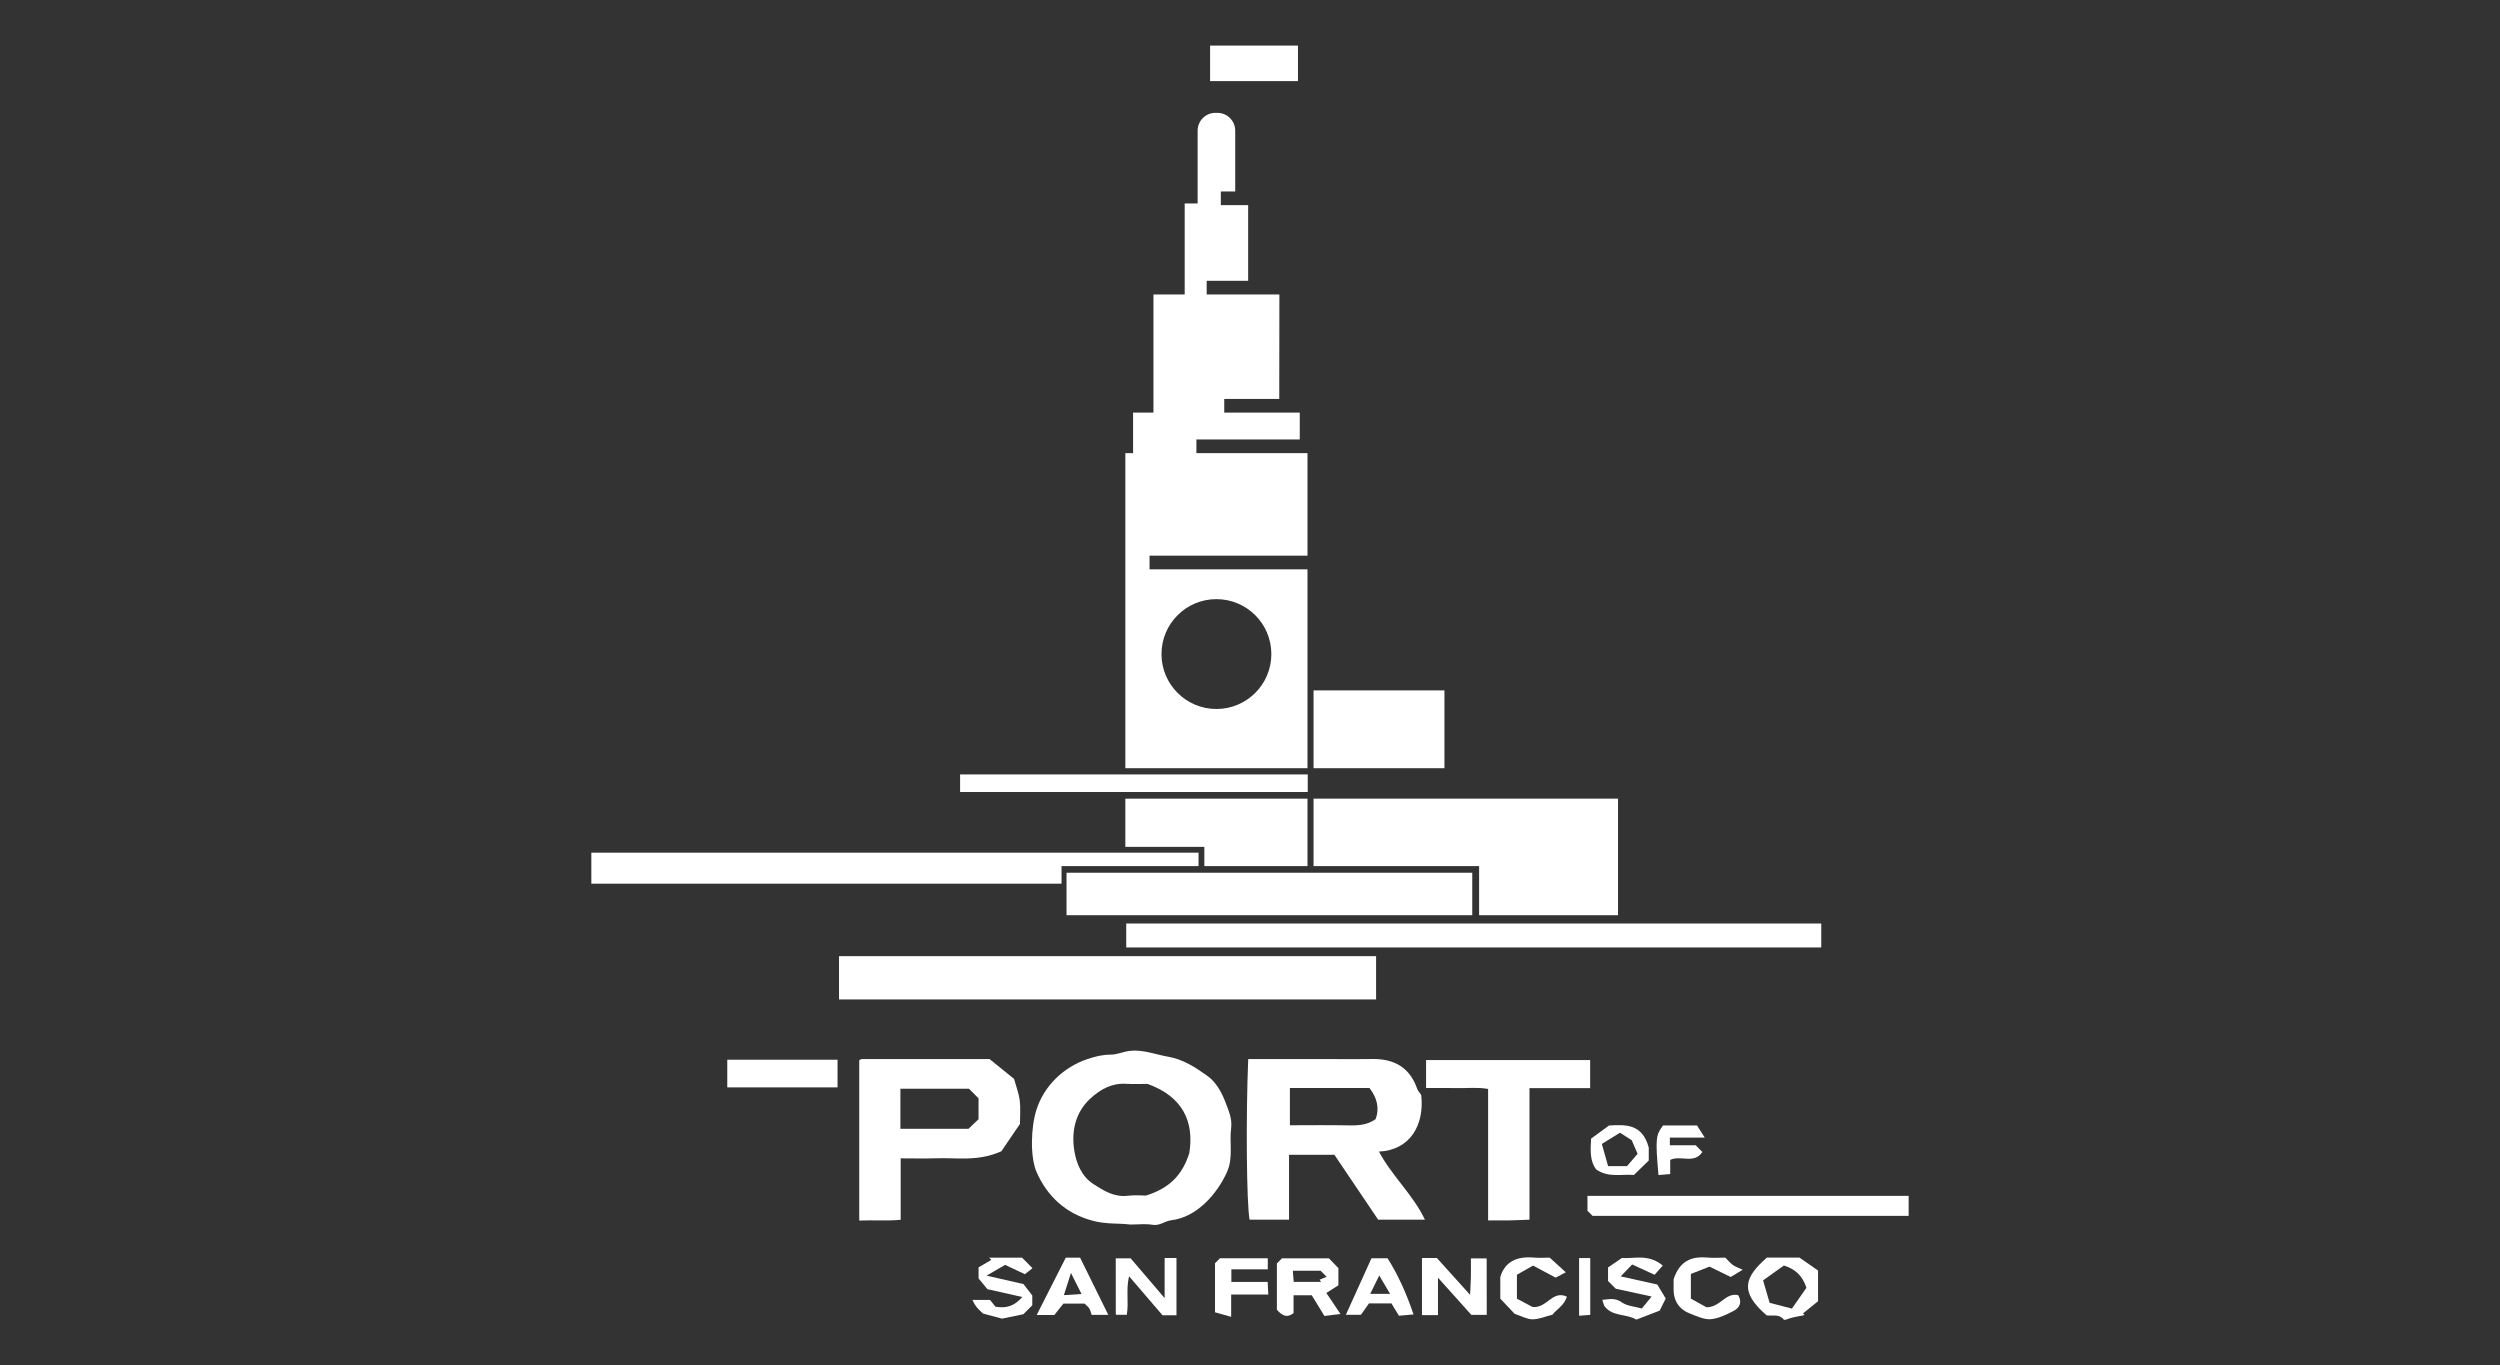 <?xml version="1.0" encoding="UTF-8"?>
<svg id="Layer_1" data-name="Layer 1" xmlns="http://www.w3.org/2000/svg" viewBox="0 0 520 284">
  <rect x="0" y="0" width="520" height="284" fill="#333333" stroke="none"/>
  <defs>
    <style>
      .cls-1 {
        fill: none;
      }

      .cls-2 {
        fill: #fff;
      }
    </style>
  </defs>
  <rect class="cls-1" x="0" y="0" width="520" height="284"/>
  <g>
    <rect class="cls-1" x="0" y="0" width="520" height="284"/>
    <g>
      <g>
        <path class="cls-2" d="M295.611,227.762c.713,6.174-2.276,11.482-8.789,11.766,2.712,5.11,7.075,8.935,9.562,14.164h-9.73c-3.048-4.522-6.149-9.122-9.095-13.491h-9.439v13.485h-8.213c-.614-3.319-.786-21.199-.278-33.398h17.492c2.723,0,5.446,.048,8.167-.011,4.599-.099,7.926,1.67,9.486,6.202,.129,.374,.44,.685,.838,1.284Zm-27.312-1.452v7.744c4.081,0,8.208-.062,12.331,.027,1.979,.043,3.84-.113,5.503-1.302q1.2-3.25-1.272-6.469h-16.561Z"/>
        <path class="cls-2" d="M235.077,254.704c-2.26-.298-4.823-.041-7.51-.713-6.156-1.538-9.881-5.499-11.937-10.147-1.397-3.158-1.218-9.367-.042-13.035,1.583-4.936,5.593-8.844,10.613-10.525,1.562-.523,3.108-.925,4.807-.916,1.313,.007,2.617-.62,3.947-.78,2.792-.337,5.404,.763,8.092,1.225,3.087,.531,5.74,2.288,8.179,4.037,1.651,1.184,2.882,3.327,3.622,5.296,.641,1.707,1.496,3.493,1.227,5.539-.397,3.019,.486,6.119-.867,9.116-2.107,4.665-6.374,9.406-11.545,10.001-1.371,.158-2.423,1.224-3.95,.953-1.39-.246-2.859-.052-4.637-.052Zm12.3-14.865c1.036-6.473-1.32-11.756-8.701-14.39-1.285,0-2.867,.082-4.437-.018-2.953-.188-5.319,1.131-7.359,2.98-3.24,2.937-4.072,6.936-3.418,10.962,.418,2.573,1.497,5.315,3.964,6.909,2.163,1.398,4.349,2.779,7.174,2.432,1.546-.19,3.135-.034,3.755-.034,4.873-1.527,7.561-4.241,9.021-8.842Z"/>
        <path class="cls-2" d="M212.15,233.781c-1.372,2.017-2.824,4.151-3.868,5.684-4.856,2.179-9.25,1.307-13.556,1.457-2.412,.084-4.829,.015-7.386,.015v12.78c-2.909,.271-5.699,.032-8.617,.158v-33.309c-.05,.044,.046-.067,.166-.14,.111-.068,.246-.134,.371-.134,8.732-.006,17.463-.006,26.566-.006l5.099,4.129c.452,1.649,1.002,3.041,1.183,4.48,.195,1.55,.044,3.143,.044,4.885Zm-10.605-7.319h-14.263v8.325h14.168l2.084-1.991v-4.343l-1.988-1.991Z"/>
        <path class="cls-2" d="M330.754,226.325h-12.623v27.37c-1.486,.052-2.861,.12-4.236,.144-1.41,.024-2.821,.005-4.368,.005v-27.345c-2.183-.385-4.294-.135-6.379-.179-2.127-.045-4.255-.01-6.524-.01v-5.812h34.129v5.827Z"/>
        <path class="cls-2" d="M330.192,248.744h66.808v4.162c-21.991,0-43.868,0-65.746-.001-.304-.305-.608-.609-1.062-1.063v-3.099Z"/>
        <path class="cls-2" d="M174.207,220.422v5.752h-22.934v-5.752h22.934Z"/>
        <path class="cls-2" d="M295.771,261.66h3.095c2.092,2.32,4.42,4.901,6.911,7.662,.057-1.209,.137-2.402,.164-3.597,.028-1.272,.006-2.545,.006-3.977h3.159c-.074-.066,.121,.027,.122,.121,.015,3.823,.013,7.646,.013,11.617h-3.207c-2.081-2.318-4.385-4.886-6.935-7.727v7.79h-3.328v-11.89Z"/>
        <path class="cls-2" d="M276.414,261.733c.536,.552,1.23,1.268,1.973,2.034v3.572c-.757,.482-1.639,1.044-2.508,1.597,.895,1.333,1.789,2.664,2.938,4.374-1.385,.172-2.406,.298-3.337,.413-.924-1.511-1.755-2.87-2.634-4.306h-3.786v3.72c-1.501,1.126-2.47,.398-3.467-.713,0-3.143,0-6.39,.001-9.637,.304-.303,.607-.606,1.054-1.054h9.766Zm-1.732,2.581h-5.78l.191,2.316h5.697l-.328-.441,1.477-.619-1.257-1.257Z"/>
        <path class="cls-2" d="M367.498,261.588h6.803c1.207,.84,2.546,1.771,3.854,2.681v6.388c-.92,.743-2.025,1.635-3.129,2.527l.321,.323c-.126,.043-.248,.103-.378,.125-1.173,.2-2.346,.393-3.512,.863-.143,0-.364,.06-.418-.009-.953-1.227-2.313-.729-3.567-.888-5.893-5.044-4.432-8.064,.026-12.009Zm3.545,1.642c-1.291,.922-2.717,1.941-4.319,3.086,.491,1.689,.937,3.222,1.358,4.673,1.629,.421,3.062,.792,4.635,1.199,1.111-1.59,2.117-3.03,3.023-4.327-.802-2.45-2.247-3.88-4.697-4.63Z"/>
        <path class="cls-2" d="M244.707,273.569h-2.906c-2.131-2.483-4.394-5.119-6.96-8.108-.671,2.885-.023,5.418-.466,8.019h-2.171c.062,.069-.116-.036-.116-.142-.014-3.823-.012-7.646-.012-11.609h3.095c2.092,2.446,4.328,5.061,7.075,8.274v-8.336h2.461v11.903Z"/>
        <path class="cls-2" d="M345.851,263.24c-.628,.707-1.151,1.296-1.7,1.913-1.552-.713-2.988-1.373-4.66-2.142-.691,.717-1.306,1.353-2.391,2.478,2.763,.614,4.937,1.097,7.622,1.693,.391,.651,1.079,1.798,1.748,2.913-.399,.797-.747,1.492-1.26,2.516-1.401,.539-3.123,1.203-4.859,1.871-2.027-1.258-4.88-.584-6.554-2.712-.233-.296-.28-.74-.514-1.403,1.509-.134,2.652-.47,4.044,.516,1.129,.8,2.768,.882,4.176,1.281,.661-.809,1.164-1.425,2.031-2.486-2.686-.584-4.875-1.061-7.45-1.621l-1.61-1.61v-2.826c.557-.379,1.488-1.012,2.9-1.973,2.175,.26,5.491-.97,8.477,1.59Z"/>
        <path class="cls-2" d="M208.405,274.276c-.872-.234-2.03-.545-3.925-1.054-.379-.409-1.519-1.164-2.204-2.834h3.655l1.112,1.399c2.355,.418,3.966-.173,5.604-2.007-2.505-.563-4.565-1.027-7.268-1.635l-1.835-2.235v-2.301c.682-.398,1.666-.973,2.651-1.547l-.466-.474h6.854l2.176,2.195-1.583,1.247c-1.127-.531-2.529-1.191-4.113-1.937-1.06,.615-2.111,1.225-3.861,2.24,2.917,.665,4.969,1.132,7.679,1.75,.266,.344,.947,1.225,1.832,2.37v2.048c-.624,.623-1.229,1.228-1.858,1.858-1.258,.259-2.55,.525-4.45,.917Z"/>
        <path class="cls-2" d="M355.586,263.459c-1.361,.533-2.579,1.011-3.885,1.522v5.126c1.019,.568,2.297,1.28,3.22,1.795,2.872,.071,3.978-3.127,6.623-2.504,.844,1.409,.335,2.582-.87,3.222-1.504,.799-3.152,1.609-4.801,1.767-1.357,.13-2.841-.587-4.205-1.099-2.4-.901-3.617-2.686-3.558-5.291,.019-.853,.003-1.707,.003-1.921,1.267-3.822,3.728-4.776,6.929-4.505,1.274,.108,2.565,.018,3.827,.018,.525,.525,.984,1.092,1.55,1.516,.464,.348,1.055,.527,2.062,1.006l-2.49,1.502c-1.586-.775-3.099-1.514-4.406-2.153Z"/>
        <path class="cls-2" d="M323.578,265.744c-1.454-.772-2.977-1.58-4.711-2.501-1.006,.573-2.159,1.229-3.348,1.906v4.98c1.14,.604,2.426,1.286,3.256,1.726,3.005,.307,4.097-3.57,7.145-2.151-.575,1.878-2.206,2.668-3.018,3.757-1.553,.387-2.852,.966-4.148,.957-1.138-.007-2.271-.672-3.715-1.148-.672-.712-1.634-1.731-2.975-3.151v-4.546c1.026-3.261,3.558-4.281,6.919-4.002,1.265,.105,2.546,.017,3.356,.017,1.305,1.19,2.331,2.124,3.349,3.053-.75,.392-1.456,.761-2.109,1.103Z"/>
        <path class="cls-2" d="M279.941,273.482c1.845-4.077,3.579-7.909,5.325-11.768h3.343c2.191,3.457,3.928,7.33,5.412,11.689-1.133,.1-2.176,.192-3.042,.269-.604-.991-1.093-1.795-1.565-2.57h-4.66l-1.691,2.38h-3.121Zm9.206-4.351l-2.265-3.829-1.883,3.829h4.148Z"/>
        <path class="cls-2" d="M230.525,273.487h-3.47c-.111-.324-.218-.858-.473-1.309-.203-.359-.586-.618-.992-1.023h-4.41l-1.878,2.366h-3.672c2.095-4.129,4.11-8.101,6.054-11.931h2.974c1.902,3.857,3.813,7.733,5.866,11.897Zm-9.238-4.097c1.58-.103,2.615-.17,3.671-.238-.804-1.6-1.431-2.848-2.199-4.376-.497,1.56-.917,2.875-1.471,4.615Z"/>
        <path class="cls-2" d="M256.124,264.02v2.623h7.549l.133,2.623h-7.724v4.636c-1.377-.388-2.358-.664-3.362-.946v-10.203l1.035-1.034h9.942v2.302h-7.573Z"/>
        <path class="cls-2" d="M334.685,234.098c3.46-.173,6.891-.4,8.256,4.586v2.704c-.993,.965-2.016,1.96-3.103,3.016-2.502-.25-5.232,.632-7.816-1.148-1.313-1.684-1.241-3.897-1.072-6.426,1.144-.836,2.466-1.803,3.735-2.731Zm2.273,1.512c-1.324,.815-2.452,1.51-3.779,2.327,.468,1.655,.9,3.182,1.306,4.617h3.937l2.196-2.56c-.554-1.285-1.015-2.354-1.218-2.825-1.083-.692-1.633-1.043-2.441-1.559Z"/>
        <path class="cls-2" d="M345.912,234.094h7.064c.373,.584,.843,1.321,1.609,2.521h-7.254v1.597h5.376l1.387,1.405c-1.716,2.573-4.45,.599-6.689,1.635v2.951c-.902,.076-1.674,.141-2.446,.206-.644-7.561-.578-8.271,.951-10.315Z"/>
        <path class="cls-2" d="M328.452,261.672h2.32v11.822c-.62,.047-1.392,.106-2.32,.177v-11.999Z"/>
      </g>
      <g>
        <rect class="cls-2" x="251.698" y="9.481" width="18.28" height="7.388"/>
        <g>
          <rect class="cls-2" x="273.218" y="143.602" width="27.227" height="16.184"/>
          <g>
            <rect class="cls-2" x="234.255" y="192.091" width="144.566" height="4.98"/>
            <g>
              <polygon class="cls-2" points="123 177.355 123 183.804 220.799 183.804 220.799 180.148 249.296 180.148 249.296 177.355 123 177.355"/>
              <rect class="cls-2" x="174.515" y="198.884" width="111.712" height="8.999"/>
            </g>
          </g>
        </g>
        <rect class="cls-2" x="221.835" y="181.529" width="84.394" height="8.835"/>
        <polygon class="cls-2" points="273.218 166.118 273.218 180.148 307.656 180.148 307.656 190.365 336.548 190.365 336.548 166.118 273.218 166.118"/>
        <g>
          <rect class="cls-2" x="199.701" y="161.081" width="72.308" height="3.656"/>
          <g>
            <path class="cls-2" d="M271.958,159.785v-41.359h-32.853v-2.844h32.853v-21.327h-23.104v-2.844h21.496v-5.586h-15.708v-2.844h11.443l.027-21.733h-15.125v-2.844h8.629v-15.741h-5.684v-2.844h2.993v-12.636c0-2.051-1.663-3.714-3.714-3.714h-.392c-2.051,0-3.714,1.663-3.714,3.714v15.135h-2.691v18.93h-6.496v24.577h-4.239v8.429h-1.607v65.529h37.886Zm-18.943-35.164c6.31,0,11.425,5.115,11.425,11.425s-5.115,11.425-11.425,11.425-11.425-5.115-11.425-11.425,5.115-11.425,11.425-11.425Z"/>
            <polygon class="cls-2" points="234.072 166.118 234.072 176.147 250.504 176.147 250.504 180.148 271.958 180.148 271.958 166.118 234.072 166.118"/>
          </g>
        </g>
      </g>
    </g>
  </g>
</svg>